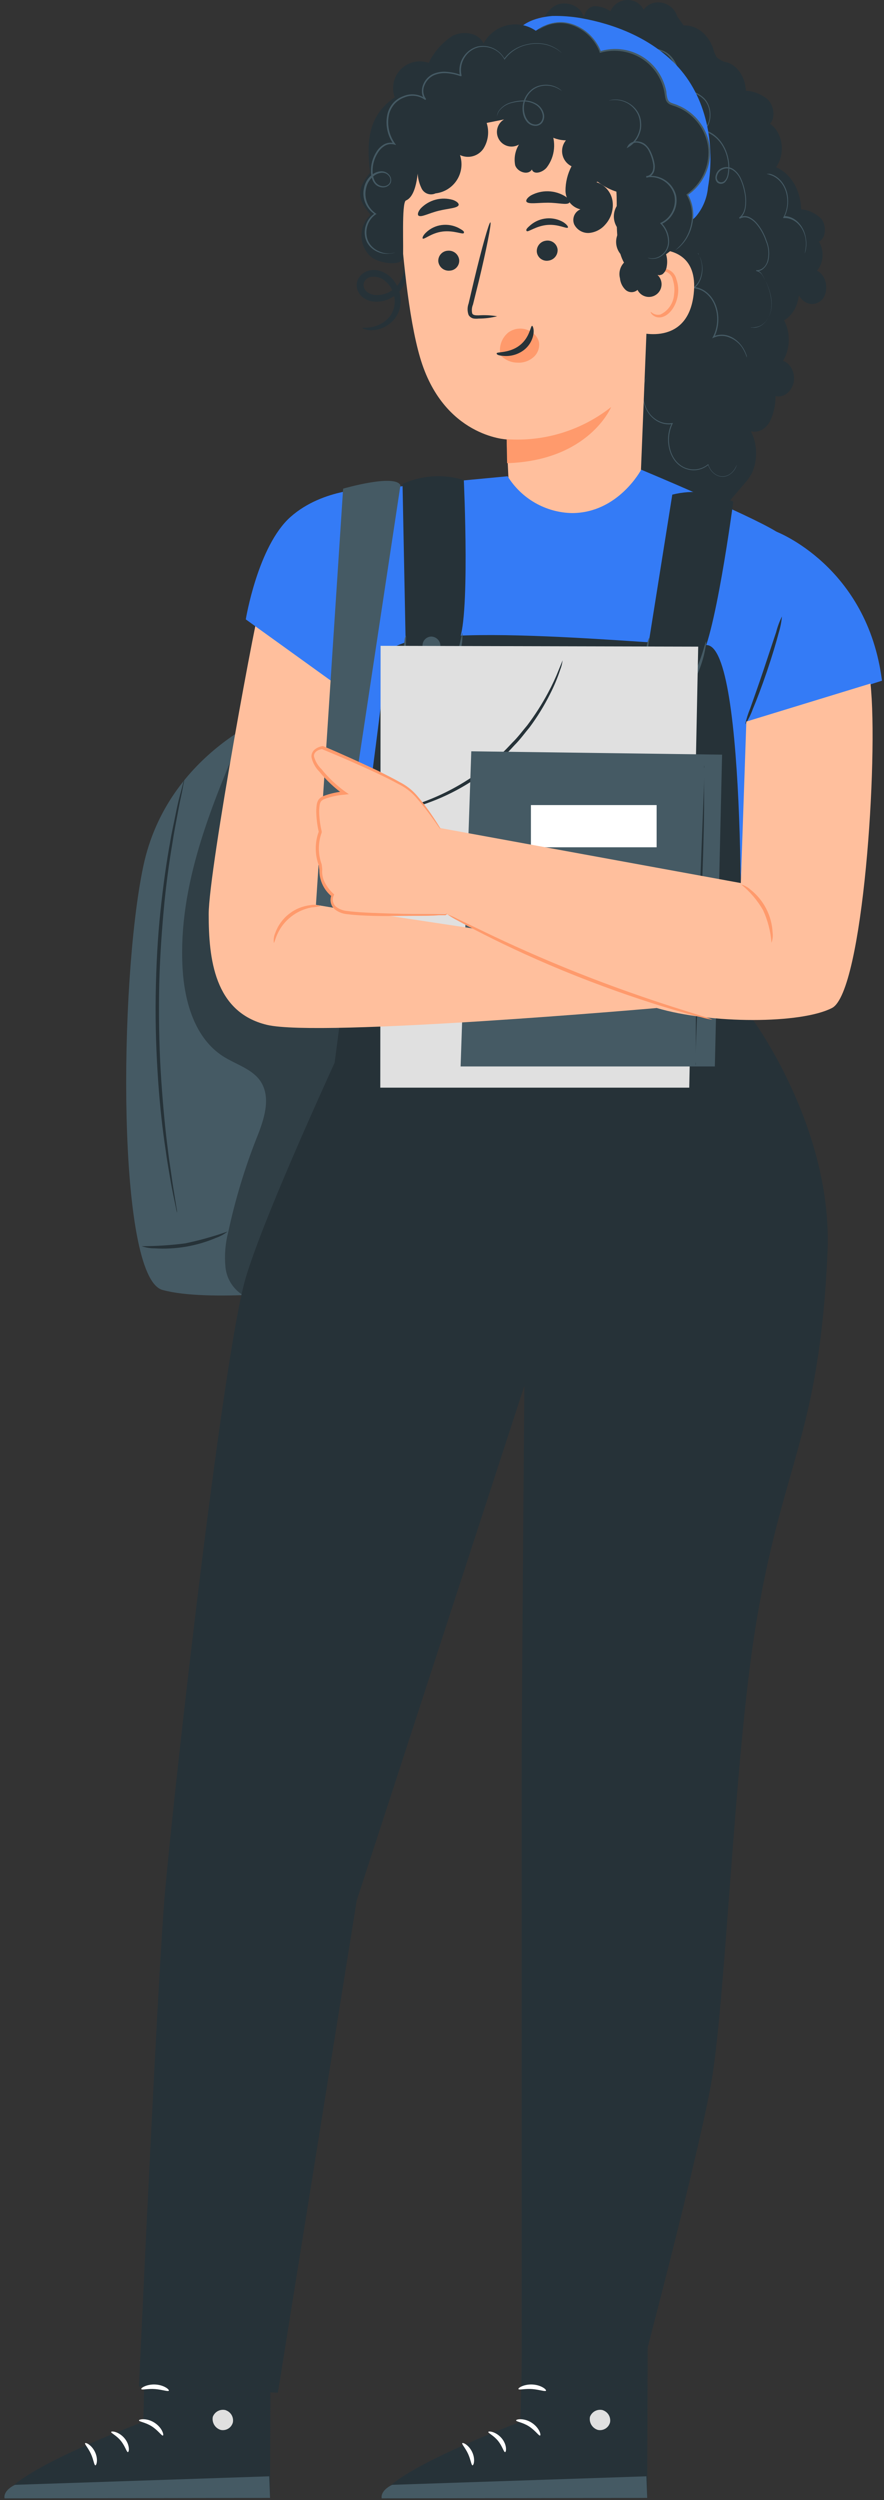 <svg width="184" height="520" viewBox="0 0 184 520" fill="none" xmlns="http://www.w3.org/2000/svg">
<rect x="0" y="0" width="184" height="520" fill="#333333" stroke="none"/>
<path d="M142.304 5.295C143.579 5.241 144.838 5.655 145.922 6.484C147.007 7.314 147.868 8.522 148.399 9.956C148.559 10.688 148.842 11.37 149.228 11.96C149.9 12.525 150.671 12.887 151.477 13.016C152.521 13.384 153.446 14.147 154.122 15.197C154.798 16.247 155.191 17.533 155.247 18.874C156.867 18.951 158.44 19.574 159.795 20.676C161.052 21.919 161.479 24.436 160.273 25.741C160.897 26.166 161.435 26.76 161.848 27.478C162.262 28.196 162.539 29.02 162.66 29.888C162.78 30.757 162.741 31.648 162.546 32.495C162.35 33.342 162.003 34.124 161.529 34.783C163.023 35.409 164.324 36.586 165.259 38.156C166.194 39.726 166.717 41.612 166.757 43.561C168.311 43.654 169.8 44.362 171.004 45.581C172.047 46.932 171.934 49.62 170.451 50.242C171.011 51.13 171.28 52.246 171.205 53.368C171.131 54.491 170.718 55.537 170.049 56.301C170.492 56.511 170.889 56.848 171.207 57.284C171.524 57.72 171.754 58.243 171.877 58.81C171.999 59.377 172.011 59.972 171.912 60.546C171.813 61.12 171.605 61.656 171.305 62.112C170.955 62.519 170.537 62.828 170.08 63.016C169.624 63.204 169.14 63.267 168.661 63.2C168.183 63.134 167.722 62.939 167.311 62.631C166.9 62.322 166.548 61.906 166.279 61.413C166.163 62.533 165.819 63.598 165.281 64.511C164.743 65.423 164.027 66.153 163.201 66.633C163.878 67.89 164.221 69.378 164.18 70.888C164.14 72.398 163.718 73.855 162.974 75.054C163.747 75.303 164.411 75.915 164.826 76.758C165.241 77.602 165.374 78.612 165.199 79.575C164.959 80.534 164.443 81.351 163.748 81.87C163.052 82.389 162.227 82.573 161.429 82.387C161.434 84.236 161.03 86.052 160.26 87.638C159.841 88.433 159.239 89.055 158.531 89.423C157.823 89.792 157.043 89.89 156.29 89.704C156.974 91.01 157.351 92.525 157.38 94.081C157.409 95.636 157.088 97.171 156.453 98.514C156.02 99.261 155.523 99.949 154.97 100.564L151.666 104.433C150.61 105.707 148.876 107.043 147.783 105.847C147.375 106.724 146.827 107.49 146.172 108.098C145.518 108.707 144.771 109.145 143.976 109.386C143.18 109.627 142.354 109.666 141.546 109.501C140.739 109.336 139.966 108.97 139.276 108.426C138.296 112.232 134.25 113.227 130.832 113.522C129.781 113.738 128.702 113.61 127.703 113.149C126.221 112.279 125.643 110.182 124.612 108.659C124.047 107.82 123.356 107.105 122.79 106.282C122.118 105.112 121.81 103.68 121.926 102.252C122.041 100.824 122.572 99.496 123.419 98.514C121.157 95.562 121.169 91.118 121.295 87.125C121.202 83.66 121.743 80.213 122.878 77.042C123.113 76.628 123.236 76.134 123.23 75.628C123.142 74.976 122.589 74.572 122.137 74.199C120.995 73.264 120.103 71.93 119.575 70.367C119.047 68.805 118.906 67.083 119.171 65.421C119.458 64.49 119.544 63.484 119.423 62.5C119.143 61.732 118.711 61.064 118.166 60.558C115.829 57.746 114.397 52.898 116.646 49.962C114.818 48.547 113.45 46.381 112.784 43.844C112.118 41.307 112.195 38.562 113.002 36.088C112.134 35.591 111.354 34.886 110.709 34.013C110.064 33.14 109.566 32.116 109.245 31.003C108.923 29.889 108.784 28.707 108.836 27.526C108.888 26.345 109.129 25.189 109.546 24.125C107.916 22.558 106.679 20.451 105.978 18.05C105.5 15.611 106.644 12.519 108.755 12.177C107.699 11.167 110.539 14.119 111.155 12.69C111.77 11.261 111.268 7.749 111.896 6.32C112.989 3.757 114.409 1.302 116.432 0.836C118.455 0.37 120.83 1.302 121.559 3.555C121.678 2.896 121.979 2.31 122.41 1.896C122.841 1.482 123.376 1.266 123.921 1.286C125.022 1.332 126.099 1.699 127.063 2.358C128.319 -0.625 132.554 -0.827 133.961 2.032C135.833 -0.578 140.017 0.276 140.985 3.461" fill="#263238"/>
<path d="M156.206 68.079L156.435 68.156H156.726C156.861 68.181 156.997 68.181 157.132 68.156C158.042 68.073 158.89 67.557 159.49 66.718C159.942 66.139 160.268 65.433 160.441 64.662C160.614 63.725 160.614 62.753 160.441 61.817C160.256 60.73 159.931 59.686 159.478 58.724C159.24 58.188 158.973 57.671 158.679 57.178C158.535 56.914 158.348 56.688 158.13 56.515C157.912 56.342 157.667 56.226 157.411 56.173V56.374C157.949 56.447 158.489 56.264 158.92 55.864C159.36 55.469 159.702 54.934 159.909 54.318C160.251 52.935 160.142 51.445 159.604 50.158C159.142 48.741 158.438 47.46 157.538 46.401C157.058 45.838 156.488 45.401 155.864 45.117C155.202 44.846 154.48 44.896 153.848 45.257L153.95 45.504C154.288 45.233 154.576 44.879 154.795 44.463C155.013 44.047 155.157 43.58 155.218 43.092C155.357 42.101 155.331 41.086 155.141 40.108C154.97 39.108 154.679 38.144 154.279 37.247C153.875 36.288 153.225 35.517 152.428 35.051C152.012 34.832 151.56 34.732 151.108 34.759C150.655 34.786 150.213 34.939 149.816 35.206C149.406 35.495 149.101 35.966 148.967 36.52C148.89 36.807 148.89 37.115 148.967 37.402C149.055 37.697 149.232 37.94 149.461 38.082C149.687 38.207 149.935 38.258 150.182 38.231C150.428 38.204 150.665 38.099 150.869 37.928C151.241 37.552 151.507 37.044 151.629 36.474C151.858 35.368 151.858 34.21 151.629 33.103C151.328 31.512 150.638 30.07 149.652 28.966C148.665 27.862 147.427 27.148 146.102 26.918V27.212C146.382 27.122 146.646 26.965 146.876 26.75C147.107 26.535 147.301 26.267 147.445 25.96C147.725 25.366 147.873 24.695 147.877 24.011C147.897 23.343 147.793 22.677 147.574 22.064C147.354 21.451 147.024 20.907 146.609 20.471C145.789 19.68 144.822 19.149 143.794 18.924C142.816 18.689 141.824 18.549 140.827 18.507L140.916 18.708C141.235 17.966 141.406 17.143 141.417 16.305C141.428 15.467 141.278 14.638 140.979 13.884C140.458 12.442 139.506 11.297 138.317 10.683C137.212 10.138 136.007 9.972 134.83 10.204C133.756 10.416 132.724 10.873 131.787 11.549H131.901C130.497 9.933 128.733 8.857 126.83 8.456C125.429 8.159 123.994 8.206 122.608 8.595C121.722 8.849 120.869 9.25 120.072 9.786C119.806 9.972 119.628 10.142 119.489 10.25L119.299 10.405C119.371 10.369 119.439 10.322 119.502 10.265L120.098 9.832C122.136 8.505 124.487 8.079 126.754 8.626C128.595 9.029 130.3 10.076 131.661 11.642C132.576 10.979 133.588 10.538 134.64 10.343C135.783 10.123 136.954 10.288 138.025 10.822C139.161 11.425 140.067 12.53 140.561 13.915C140.855 14.638 141.001 15.438 140.988 16.245C140.975 17.053 140.802 17.844 140.485 18.553L140.396 18.754H140.916C141.9 18.795 142.88 18.934 143.845 19.172C144.837 19.402 145.766 19.934 146.545 20.718C146.932 21.129 147.238 21.642 147.44 22.218C147.642 22.793 147.735 23.417 147.712 24.042C147.706 24.673 147.567 25.291 147.306 25.836C147.178 26.109 147.007 26.349 146.803 26.54C146.598 26.731 146.364 26.87 146.114 26.949L145.43 27.15L146.127 27.243C147.4 27.457 148.59 28.138 149.539 29.195C150.488 30.253 151.15 31.637 151.439 33.165C151.655 34.221 151.655 35.325 151.439 36.381C151.338 36.888 151.102 37.34 150.767 37.665C150.602 37.805 150.41 37.89 150.21 37.911C150.01 37.933 149.809 37.891 149.626 37.788C149.453 37.679 149.32 37.495 149.252 37.272C149.184 37.049 149.186 36.803 149.259 36.582C149.386 36.103 149.652 35.697 150.007 35.438C150.371 35.194 150.777 35.055 151.193 35.034C151.608 35.013 152.023 35.108 152.403 35.314C153.145 35.759 153.753 36.479 154.14 37.371C154.525 38.246 154.806 39.183 154.977 40.154C155.16 41.092 155.185 42.065 155.053 43.014C155.002 43.47 154.869 43.907 154.663 44.292C154.457 44.677 154.183 45.001 153.861 45.241L153.962 45.489C154.548 45.16 155.215 45.116 155.826 45.365C156.417 45.63 156.956 46.04 157.411 46.571C158.293 47.602 158.985 48.852 159.439 50.235C159.966 51.459 160.079 52.885 159.756 54.209C159.605 54.801 159.298 55.317 158.884 55.677C158.47 56.037 157.97 56.222 157.462 56.204V56.405C157.715 56.441 157.959 56.543 158.177 56.703C158.396 56.863 158.584 57.077 158.729 57.333C159.02 57.802 159.287 58.292 159.528 58.802C159.977 59.728 160.302 60.735 160.492 61.786C160.658 62.697 160.658 63.642 160.492 64.553C160.329 65.31 160.015 66.006 159.579 66.579C158.999 67.411 158.175 67.933 157.284 68.032C156.929 68.117 156.565 68.132 156.206 68.079Z" fill="#455A64"/>
<path d="M145.241 52.68C145.647 53.296 145.924 54.031 146.047 54.817C146.171 55.603 146.138 56.416 145.95 57.182C145.713 58.247 145.16 59.154 144.406 59.713L144.09 59.953H144.457C145.463 60.042 146.429 60.492 147.24 61.251C148.151 62.092 148.807 63.302 149.1 64.68C149.291 65.576 149.33 66.513 149.214 67.43C149.099 68.346 148.831 69.222 148.43 69.998L148.24 70.367L148.569 70.223C149.643 69.751 150.81 69.751 151.884 70.223C152.744 70.55 153.532 71.126 154.187 71.905C154.732 72.615 155.162 73.453 155.452 74.372C155.452 74.372 155.452 74.372 155.452 74.164C155.452 73.956 155.376 73.843 155.288 73.603C155.031 72.925 154.684 72.307 154.263 71.777C153.613 70.953 152.82 70.333 151.947 69.966C150.826 69.491 149.614 69.491 148.493 69.966L148.632 70.191C149.052 69.379 149.332 68.465 149.454 67.507C149.577 66.549 149.538 65.569 149.341 64.632C149.032 63.186 148.339 61.918 147.38 61.043C146.532 60.251 145.521 59.789 144.469 59.713V59.969C144.866 59.675 145.212 59.285 145.487 58.82C145.763 58.355 145.963 57.826 146.076 57.262C146.267 56.408 146.267 55.505 146.076 54.651C145.972 54.096 145.773 53.577 145.494 53.129C145.447 52.975 145.392 52.825 145.33 52.68H145.241Z" fill="#455A64"/>
<path d="M159.584 36.199C159.584 36.199 159.844 36.199 160.302 36.383C160.943 36.578 161.546 36.932 162.072 37.426C162.854 38.14 163.424 39.153 163.694 40.308C164.024 41.73 163.905 43.254 163.36 44.57C163.28 44.754 163.193 44.933 163.1 45.107L162.976 45.352H163.199C164.33 45.309 165.433 45.802 166.281 46.732C166.976 47.474 167.458 48.474 167.655 49.584C167.776 50.332 167.776 51.104 167.655 51.852C167.581 52.389 167.494 52.68 167.519 52.68C167.543 52.68 167.519 52.68 167.593 52.481C167.659 52.289 167.709 52.088 167.742 51.883C167.883 51.111 167.883 50.31 167.742 49.538C167.564 48.355 167.077 47.277 166.355 46.471C165.475 45.469 164.32 44.921 163.124 44.938L163.223 45.168C163.328 44.987 163.423 44.797 163.508 44.601C164.073 43.215 164.192 41.615 163.842 40.124C163.583 39.124 163.113 38.227 162.479 37.529C161.846 36.831 161.072 36.356 160.24 36.153H159.708L159.584 36.199Z" fill="#455A64"/>
<path d="M153.386 96.655C153.326 96.865 153.248 97.067 153.153 97.258C152.888 97.796 152.515 98.248 152.068 98.572C151.723 98.841 151.335 99.023 150.929 99.108C150.523 99.193 150.106 99.179 149.705 99.067C149.183 98.923 148.697 98.63 148.29 98.212C147.883 97.795 147.566 97.266 147.367 96.67H147.484C146.866 97.177 146.168 97.527 145.432 97.697C144.697 97.867 143.94 97.854 143.209 97.66C142.393 97.463 141.628 97.04 140.975 96.423C140.299 95.764 139.778 94.906 139.464 93.934C139.14 92.985 139.004 91.96 139.066 90.938C139.129 89.916 139.389 88.925 139.825 88.043L139.916 88.213C139.104 88.337 138.28 88.246 137.501 87.947C136.723 87.647 136.008 87.147 135.408 86.482C134.462 85.409 133.882 83.955 133.781 82.4C133.706 81.395 133.83 80.384 134.143 79.447C134.246 79.113 134.385 78.796 134.556 78.504C134.417 78.818 134.296 79.144 134.194 79.478C133.91 80.412 133.804 81.41 133.884 82.4C134.002 83.906 134.576 85.309 135.499 86.343C136.086 86.985 136.783 87.466 137.541 87.752C138.3 88.038 139.101 88.121 139.89 87.997H140.083L139.98 88.182C139.562 89.038 139.313 89.998 139.253 90.986C139.192 91.975 139.322 92.968 139.631 93.887C139.936 94.824 140.439 95.65 141.091 96.284C141.714 96.887 142.449 97.301 143.235 97.49C143.942 97.681 144.675 97.698 145.388 97.538C146.1 97.379 146.779 97.047 147.38 96.562H147.458V96.67C147.646 97.244 147.948 97.755 148.337 98.158C148.726 98.562 149.191 98.847 149.692 98.989C150.472 99.207 151.292 99.052 151.978 98.556C152.418 98.242 152.79 97.808 153.063 97.289C153.308 96.871 153.373 96.639 153.386 96.655Z" fill="#455A64"/>
<path d="M75.396 68.233C75.396 68.233 75.893 68.606 76.95 68.684C78.492 68.751 80.004 68.241 81.191 67.254C82.046 66.567 82.696 65.659 83.071 64.629C83.478 63.358 83.502 61.995 83.14 60.71C82.778 59.426 82.046 58.276 81.036 57.404C80.449 56.921 79.774 56.556 79.047 56.332C78.256 56.098 77.415 56.098 76.624 56.332C75.787 56.577 75.075 57.133 74.635 57.886C74.404 58.267 74.271 58.699 74.246 59.144C74.218 59.574 74.287 60.004 74.448 60.403C74.746 61.155 75.295 61.781 76.002 62.174C76.634 62.531 77.343 62.728 78.069 62.749C79.332 62.81 80.584 62.485 81.657 61.816C82.592 61.263 83.372 60.483 83.926 59.548C84.368 58.786 84.644 57.939 84.734 57.062C84.807 56.413 84.77 55.757 84.625 55.12C84.376 54.079 84.004 53.566 83.926 53.566C83.848 53.566 84.019 54.141 84.081 55.12C84.166 56.465 83.812 57.801 83.071 58.927C82.555 59.667 81.874 60.279 81.083 60.713C80.183 61.198 79.166 61.424 78.146 61.366C77.633 61.331 77.134 61.182 76.686 60.931C76.262 60.68 75.938 60.29 75.769 59.828C75.689 59.617 75.655 59.39 75.671 59.165C75.688 58.94 75.753 58.72 75.862 58.523C76.135 58.084 76.562 57.763 77.058 57.621C77.605 57.509 78.17 57.525 78.709 57.668C79.248 57.811 79.747 58.077 80.166 58.445C81.035 59.158 81.66 60.125 81.953 61.211C82.233 62.19 82.233 63.229 81.953 64.209C81.819 64.653 81.625 65.076 81.378 65.468C81.141 65.824 80.865 66.153 80.554 66.447C79.557 67.363 78.295 67.939 76.95 68.093C75.987 68.233 75.427 68.109 75.396 68.233Z" fill="#263238"/>
<path d="M140.744 13.512C135.415 7.95 128.004 5.029 120.935 3.771C118.95 3.428 116.936 3.277 114.922 3.32C113.664 3.46 108.412 3.848 106.703 7.981L113.819 5.713C124.34 16.042 132.318 28.674 137.124 42.613C137.413 43.78 138.002 44.851 138.833 45.72C139.742 46.36 140.854 46.646 141.958 46.523C143.063 46.4 144.085 45.877 144.83 45.052C146.276 43.346 147.16 41.235 147.363 39.008C148.917 29.997 147.052 20.084 140.744 13.512Z" fill="#347BF6"/>
<path d="M136.269 26.533C136.11 25.043 135.397 23.667 134.272 22.677C133.147 21.688 131.692 21.156 130.194 21.188L108.147 14.212L102.601 15.253C90 16.201 82.31 30.79 82.962 40.935C83.692 52.277 85.013 66.09 87.421 74.308C92.238 90.855 105.46 91.399 105.46 91.399C105.46 91.399 105.77 98.468 106.065 104.108L114.937 114.611L133.317 100.146L136.269 26.533Z" fill="#FFBF9D"/>
<path d="M112.187 71.154C111.962 70.279 111.405 69.527 110.633 69.057C109.92 68.579 109.079 68.33 108.221 68.344C107.363 68.358 106.529 68.634 105.832 69.135C105.139 69.689 104.616 70.428 104.322 71.266C104.028 72.103 103.975 73.007 104.17 73.873C104.623 74.364 105.174 74.756 105.786 75.023C106.398 75.291 107.06 75.428 107.728 75.427C107.94 75.443 108.153 75.443 108.365 75.427C109.425 75.338 110.423 74.888 111.193 74.153C111.585 73.769 111.88 73.296 112.053 72.774C112.226 72.253 112.272 71.697 112.187 71.154Z" fill="#FF9A6C"/>
<path d="M91.228 54.383C91.295 54.95 91.581 55.467 92.026 55.825C92.471 56.182 93.038 56.351 93.606 56.294C93.884 56.282 94.157 56.215 94.409 56.095C94.66 55.975 94.885 55.805 95.069 55.596C95.254 55.387 95.394 55.143 95.481 54.878C95.569 54.614 95.602 54.334 95.579 54.057C95.512 53.493 95.228 52.978 94.787 52.62C94.346 52.264 93.782 52.093 93.217 52.146C92.939 52.159 92.666 52.228 92.415 52.349C92.163 52.469 91.939 52.639 91.753 52.847C91.568 53.055 91.427 53.298 91.336 53.562C91.246 53.826 91.21 54.105 91.228 54.383Z" fill="#263238"/>
<path d="M87.996 49.621C88.306 49.869 89.798 48.44 92.128 48.16C94.459 47.88 96.308 48.813 96.525 48.486C96.743 48.16 96.292 47.88 95.484 47.43C94.385 46.861 93.138 46.644 91.911 46.808C90.695 46.968 89.562 47.512 88.679 48.362C88.027 48.968 87.856 49.512 87.996 49.621Z" fill="#263238"/>
<path d="M103.486 65.778C102.208 65.567 100.91 65.504 99.617 65.592C99.011 65.592 98.437 65.592 98.281 65.157C98.148 64.548 98.208 63.913 98.452 63.339C98.825 61.785 99.229 60.232 99.633 58.585C101.264 51.826 102.352 46.311 102.072 46.249C101.793 46.186 100.27 51.609 98.654 58.367L97.535 63.137C97.255 63.905 97.255 64.747 97.535 65.514C97.651 65.711 97.808 65.879 97.996 66.008C98.184 66.137 98.398 66.223 98.623 66.26C98.964 66.298 99.308 66.298 99.648 66.26C100.943 66.263 102.232 66.101 103.486 65.778Z" fill="#263238"/>
<path d="M105.46 91.352C113.292 91.909 121.049 89.521 127.211 84.656C127.211 84.656 122.644 95.78 105.553 96.34L105.46 91.352Z" fill="#FF9A6C"/>
<path d="M87.112 44.85C87.671 45.27 89.256 44.338 91.306 43.841C93.357 43.343 95.175 43.312 95.455 42.675C95.564 42.365 95.175 41.914 94.29 41.588C93.117 41.238 91.871 41.217 90.688 41.526C89.504 41.836 88.428 42.464 87.578 43.343C86.972 44.058 86.863 44.648 87.112 44.85Z" fill="#263238"/>
<path d="M116.057 51.835C116.11 52.402 115.94 52.967 115.583 53.411C115.226 53.854 114.711 54.142 114.146 54.212C113.871 54.258 113.589 54.249 113.318 54.184C113.047 54.12 112.791 54.001 112.567 53.836C112.342 53.671 112.153 53.462 112.011 53.223C111.868 52.983 111.775 52.717 111.738 52.441C111.68 51.876 111.847 51.31 112.201 50.866C112.555 50.422 113.069 50.134 113.633 50.064C113.909 50.017 114.191 50.027 114.463 50.091C114.736 50.155 114.992 50.274 115.218 50.439C115.444 50.604 115.634 50.812 115.779 51.052C115.923 51.292 116.017 51.558 116.057 51.835Z" fill="#263238"/>
<path d="M118.199 47.336C117.95 47.647 116.195 46.575 113.864 46.792C111.534 47.01 109.918 48.346 109.638 48.066C109.359 47.787 109.731 47.414 110.431 46.808C111.375 46.014 112.542 45.531 113.771 45.425C114.99 45.322 116.211 45.598 117.267 46.217C118.028 46.715 118.323 47.196 118.199 47.336Z" fill="#263238"/>
<path d="M118.494 42.163C118.028 42.706 116.21 42.163 114.035 42.163C111.86 42.163 110.011 42.52 109.592 41.961C109.405 41.696 109.685 41.168 110.493 40.655C111.6 40.05 112.848 39.749 114.109 39.785C115.37 39.82 116.6 40.19 117.671 40.857C118.432 41.355 118.634 41.914 118.494 42.163Z" fill="#263238"/>
<path d="M132.79 55.974C132.945 54.731 134.763 51.935 136.037 51.888C139.409 51.779 145.359 52.774 144.381 61.21C143.06 72.739 131.765 68.979 131.78 68.684C131.796 68.388 132.246 60.325 132.79 55.974Z" fill="#FFBF9D"/>
<path d="M135.445 64.846C135.445 64.846 135.632 65.017 135.943 65.204C136.413 65.474 136.972 65.547 137.496 65.406C138.294 65.017 138.975 64.425 139.469 63.688C139.963 62.951 140.252 62.096 140.308 61.211C140.447 60.227 140.367 59.224 140.075 58.274C140.012 57.901 139.856 57.549 139.623 57.251C139.39 56.953 139.086 56.717 138.739 56.565C138.517 56.477 138.272 56.47 138.045 56.544C137.818 56.617 137.624 56.768 137.496 56.969C137.294 57.28 137.341 57.513 137.279 57.529C137.217 57.544 137.061 57.311 137.201 56.845C137.304 56.568 137.495 56.333 137.745 56.177C138.091 55.973 138.504 55.912 138.895 56.006C139.355 56.157 139.77 56.423 140.099 56.779C140.428 57.135 140.661 57.57 140.774 58.041C141.154 59.095 141.266 60.227 141.101 61.335C140.759 63.65 139.33 65.685 137.605 65.996C137.285 66.053 136.957 66.036 136.645 65.947C136.333 65.858 136.045 65.7 135.803 65.483C135.43 65.126 135.399 64.862 135.445 64.846Z" fill="#FF9A6C"/>
<path d="M112.265 19.913C120.06 18.919 127.975 19.447 135.57 21.467C137.894 21.864 140.029 22.997 141.66 24.699C142.83 26.404 143.482 28.411 143.54 30.478C144.208 36.895 142.546 45.036 140.79 51.236L133.348 56.953C127.024 56.207 128.687 45.254 128.299 39.863C126.043 39.133 124.038 37.785 122.511 35.973C120.984 34.16 119.996 31.955 119.66 29.608C117.775 28.656 116.131 27.288 114.85 25.609C113.569 23.93 112.685 21.983 112.265 19.913Z" fill="#263238"/>
<path d="M111.564 6.397C117.562 2.015 123.559 6.925 124.833 10.778C126.312 10.335 127.869 10.218 129.397 10.436C130.925 10.653 132.388 11.199 133.685 12.037C134.982 12.874 136.082 13.983 136.908 15.286C137.735 16.59 138.269 18.057 138.474 19.587C138.442 19.85 138.463 20.117 138.536 20.372C138.609 20.627 138.732 20.864 138.899 21.07C139.066 21.276 139.272 21.446 139.506 21.57C139.74 21.695 139.997 21.771 140.261 21.794C142.128 22.394 143.79 23.505 145.059 25.002C146.327 26.498 147.151 28.32 147.437 30.26C147.723 32.201 147.46 34.182 146.678 35.981C145.896 37.78 144.625 39.324 143.011 40.438C144.068 42.334 144.403 44.55 143.955 46.674C143.506 48.799 142.305 50.689 140.572 51.997" fill="#263238"/>
<path d="M140.572 52.013C141.465 51.287 142.223 50.408 142.81 49.418C143.474 48.249 143.882 46.951 144.006 45.612C144.177 43.845 143.791 42.068 142.903 40.531V40.422L143.012 40.345C144.481 39.295 145.658 37.888 146.433 36.257C147.208 34.626 147.554 32.825 147.439 31.023C147.251 28.933 146.433 26.951 145.094 25.336C144.393 24.484 143.565 23.745 142.639 23.145C142.169 22.847 141.675 22.587 141.163 22.369C140.65 22.12 140.106 21.996 139.531 21.763C139.285 21.66 139.067 21.5 138.894 21.297C138.717 21.098 138.594 20.857 138.537 20.597C138.413 20.1 138.382 19.634 138.288 19.184C138.124 18.274 137.836 17.39 137.434 16.558C136.673 14.954 135.519 13.57 134.078 12.534C132.773 11.605 131.275 10.983 129.695 10.714C128.116 10.445 126.497 10.536 124.958 10.98H124.818V10.84C124.028 8.773 122.545 7.043 120.623 5.946C119.835 5.487 118.981 5.152 118.091 4.952C117.329 4.795 116.548 4.758 115.776 4.843C115.157 4.913 114.548 5.048 113.958 5.247C113.528 5.42 113.107 5.617 112.699 5.837L111.954 6.272C111.783 6.381 111.705 6.428 111.689 6.412L111.922 6.241L112.653 5.76C113.059 5.522 113.479 5.309 113.911 5.123C114.509 4.905 115.129 4.754 115.76 4.672C116.546 4.568 117.344 4.594 118.122 4.75C119.043 4.936 119.929 5.266 120.747 5.729C122.737 6.844 124.276 8.619 125.098 10.747L124.911 10.654C127.387 9.898 130.052 10.058 132.42 11.105C134.788 12.152 136.7 14.016 137.807 16.356C138.218 17.216 138.52 18.124 138.708 19.059C138.708 19.541 138.817 20.023 138.925 20.458C138.974 20.667 139.073 20.861 139.214 21.024C139.355 21.186 139.533 21.312 139.733 21.39C140.23 21.592 140.821 21.732 141.287 21.98C141.83 22.204 142.351 22.48 142.841 22.804C144.23 23.699 145.397 24.898 146.253 26.312C147.109 27.725 147.632 29.315 147.781 30.96C147.916 32.94 147.502 34.919 146.585 36.678C145.785 38.24 144.61 39.58 143.167 40.578V40.407C144.071 41.994 144.452 43.827 144.254 45.643C144.114 47.009 143.679 48.329 142.98 49.511C142.533 50.247 141.977 50.912 141.334 51.485C141.163 51.634 140.982 51.769 140.79 51.889L140.572 52.013Z" fill="#455A64"/>
<path d="M114.13 16.558C115.398 16.272 116.721 16.342 117.952 16.761C119.183 17.18 120.274 17.93 121.105 18.93C121.937 19.93 122.475 21.14 122.662 22.427C122.848 23.714 122.675 25.027 122.163 26.222C123.584 26.217 124.96 26.716 126.047 27.631C127.134 28.546 127.861 29.818 128.098 31.219C128.335 32.62 128.067 34.06 127.341 35.282C126.615 36.503 125.479 37.428 124.136 37.89C125.001 38.162 125.773 38.669 126.366 39.355C126.959 40.041 127.348 40.879 127.492 41.774C127.622 42.669 127.55 43.581 127.281 44.444C127.013 45.307 126.553 46.099 125.938 46.761C125.089 47.732 123.898 48.339 122.613 48.455C121.975 48.494 121.34 48.343 120.788 48.023C120.235 47.702 119.789 47.226 119.506 46.653C119.269 46.067 119.274 45.412 119.518 44.83C119.763 44.248 120.227 43.786 120.811 43.545C119.945 43.338 119.172 42.851 118.61 42.16C118.049 41.469 117.73 40.613 117.704 39.723C117.697 37.932 118.129 36.167 118.962 34.581C118.485 34.347 118.067 34.009 117.74 33.591C117.412 33.173 117.184 32.687 117.072 32.168C116.959 31.649 116.966 31.111 117.092 30.595C117.218 30.079 117.459 29.599 117.797 29.189C116.43 29.178 115.095 28.769 113.956 28.014C112.817 27.258 111.922 26.187 111.38 24.932C111.116 24.311 111.38 23.239 112.017 23.565C111.535 23.464 111.078 23.268 110.672 22.988C110.267 22.707 109.922 22.349 109.657 21.934C109.392 21.518 109.213 21.054 109.13 20.569C109.047 20.083 109.062 19.586 109.174 19.106" fill="#263238"/>
<path d="M77.12 44.664C74.945 41.929 73.671 40.003 77.027 35.932C76.25 29.469 76.592 24.031 82.17 20.256C81.802 19.264 81.725 18.189 81.947 17.155C82.168 16.121 82.68 15.172 83.422 14.419C84.164 13.665 85.105 13.139 86.135 12.902C87.166 12.664 88.242 12.725 89.239 13.078C90.329 10.805 92.022 8.876 94.133 7.5C96.339 6.319 99.618 6.77 100.643 9.054C101.138 8.119 101.825 7.299 102.66 6.65C103.494 6 104.457 5.534 105.484 5.283C106.512 5.032 107.581 5.001 108.621 5.193C109.661 5.385 110.649 5.795 111.519 6.397C112.261 6.001 113.088 5.792 113.929 5.79C114.77 5.788 115.599 5.992 116.342 6.385C117.086 6.777 117.722 7.346 118.195 8.042C118.668 8.737 118.963 9.538 119.054 10.374L115.791 16.309C116.849 16.82 117.721 17.647 118.287 18.676C118.853 19.705 119.084 20.885 118.949 22.051C118.814 23.218 118.32 24.313 117.534 25.186C116.748 26.059 115.71 26.665 114.564 26.921C115.184 28.176 115.442 29.579 115.31 30.973C115.179 32.367 114.662 33.697 113.818 34.814C113.01 35.839 111.115 36.461 110.711 35.249C109.95 36.538 107.712 35.808 107.231 34.379C106.939 32.891 107.222 31.347 108.023 30.059C107.331 30.471 106.503 30.592 105.722 30.393C104.941 30.195 104.271 29.695 103.859 29.003C103.447 28.311 103.327 27.483 103.525 26.702C103.723 25.921 104.223 25.251 104.916 24.839L101.296 25.569C101.581 26.455 101.67 27.392 101.554 28.316C101.439 29.239 101.122 30.126 100.627 30.914C100.108 31.683 99.33 32.24 98.436 32.485C97.541 32.73 96.588 32.647 95.749 32.25C96.034 33.11 96.124 34.024 96.012 34.923C95.9 35.823 95.588 36.686 95.1 37.449C94.612 38.213 93.959 38.858 93.19 39.338C92.42 39.817 91.554 40.119 90.653 40.221C90.386 40.346 90.096 40.416 89.8 40.427C89.505 40.438 89.211 40.389 88.935 40.283C88.659 40.177 88.408 40.016 88.196 39.811C87.984 39.605 87.815 39.359 87.701 39.086C86.98 37.568 86.752 35.862 87.048 34.208C87.048 34.208 87.048 40.656 84.5 41.697C83.537 42.069 84.065 52.059 83.863 53.613C83.661 55.167 80.383 54.934 78.301 54.064C77.742 53.83 77.239 53.481 76.825 53.038C75.854 51.992 75.293 50.63 75.245 49.203C75.196 47.777 75.663 46.38 76.561 45.27L77.12 44.664Z" fill="#263238"/>
<path d="M130.707 53.986C130.151 53.757 129.653 53.405 129.252 52.956C128.851 52.507 128.558 51.973 128.393 51.394C128.228 50.816 128.197 50.207 128.302 49.614C128.407 49.022 128.645 48.46 128.998 47.973C128.56 47.538 128.225 47.012 128.015 46.431C127.806 45.851 127.728 45.231 127.788 44.617C127.847 44.003 128.043 43.41 128.359 42.881C128.676 42.352 129.107 41.899 129.62 41.556C128.767 40.626 128.184 39.48 127.935 38.242C127.686 37.004 127.779 35.722 128.206 34.534C128.682 33.362 129.518 32.371 130.592 31.704C131.667 31.037 132.926 30.727 134.187 30.82C135.448 30.973 136.612 31.572 137.467 32.511C138.323 33.449 138.813 34.663 138.848 35.932L139.221 47.289C139.595 47.581 139.848 48 139.932 48.466C140.016 48.932 139.926 49.413 139.678 49.817C139.43 50.221 139.042 50.519 138.588 50.654C138.134 50.79 137.646 50.754 137.217 50.552C137.864 51.177 138.345 51.953 138.616 52.81C138.887 53.667 138.94 54.579 138.771 55.462C138.695 56.07 138.389 56.626 137.916 57.016C137.761 57.115 137.588 57.182 137.406 57.211C137.224 57.241 137.038 57.232 136.86 57.186C137.144 57.45 137.366 57.773 137.511 58.132C137.657 58.49 137.721 58.877 137.701 59.264C137.68 59.651 137.575 60.028 137.392 60.369C137.209 60.711 136.953 61.008 136.643 61.239C136.333 61.471 135.975 61.632 135.596 61.71C135.216 61.788 134.825 61.782 134.448 61.691C134.071 61.601 133.719 61.429 133.416 61.188C133.114 60.946 132.868 60.641 132.696 60.294C132.354 60.6 131.912 60.769 131.453 60.769C130.994 60.769 130.552 60.6 130.21 60.294C129.544 59.658 129.13 58.803 129.045 57.886C128.848 57.143 128.905 56.357 129.206 55.65C129.507 54.944 130.035 54.358 130.707 53.986Z" fill="#263238"/>
<path d="M82.263 52.51C81.972 52.589 81.676 52.651 81.377 52.696C80.519 52.785 79.653 52.635 78.876 52.261C78.286 52.014 77.757 51.643 77.322 51.173C76.822 50.63 76.483 49.957 76.344 49.231C76.186 48.393 76.261 47.528 76.561 46.73C76.886 45.834 77.491 45.066 78.286 44.539H78.425L78.286 44.446C77.444 43.892 76.791 43.093 76.416 42.157C76.041 41.221 75.962 40.193 76.188 39.21C76.4 38.103 77.036 37.122 77.959 36.476C78.419 36.158 78.956 35.97 79.513 35.932C79.796 35.933 80.076 35.991 80.337 36.103C80.598 36.237 80.827 36.428 81.005 36.662C81.171 36.887 81.261 37.159 81.261 37.439C81.261 37.719 81.171 37.991 81.005 38.216C80.802 38.436 80.542 38.595 80.254 38.678C79.966 38.76 79.662 38.761 79.373 38.682C79.067 38.618 78.78 38.483 78.535 38.289C78.289 38.095 78.092 37.846 77.959 37.563C77.683 36.965 77.545 36.311 77.555 35.652C77.528 34.283 77.906 32.937 78.643 31.784C79.001 31.188 79.496 30.687 80.088 30.323C80.383 30.15 80.709 30.038 81.048 29.993C81.387 29.948 81.731 29.97 82.061 30.059L82.45 30.168L82.216 29.841C81.578 28.954 81.141 27.939 80.934 26.866C80.728 25.793 80.757 24.687 81.02 23.627C81.246 22.853 81.644 22.141 82.185 21.545C82.732 20.976 83.402 20.54 84.143 20.271C84.853 19.969 85.63 19.859 86.396 19.952C87.162 20.045 87.891 20.337 88.509 20.799L88.695 20.613C88.389 20.216 88.195 19.744 88.132 19.247C88.069 18.75 88.14 18.245 88.338 17.785C88.686 16.855 89.383 16.097 90.28 15.672C91.165 15.289 92.133 15.14 93.092 15.237C94.032 15.311 94.958 15.515 95.842 15.843H96.06V15.625C95.922 15.001 95.909 14.356 96.021 13.727C96.133 13.098 96.368 12.497 96.712 11.958C97.341 10.92 98.35 10.167 99.524 9.861C100.625 9.617 101.775 9.754 102.787 10.249C103.722 10.697 104.49 11.432 104.978 12.347L105.056 12.487V12.362C106.162 10.837 107.786 9.766 109.623 9.348C110.991 9.01 112.42 9.01 113.787 9.348C114.64 9.575 115.448 9.943 116.18 10.436C116.428 10.607 116.599 10.762 116.724 10.855L116.926 10.995C116.926 10.995 116.693 10.778 116.211 10.389C115.485 9.872 114.676 9.483 113.818 9.239C112.426 8.892 110.969 8.892 109.577 9.239C108.706 9.438 107.872 9.773 107.106 10.234C106.235 10.755 105.484 11.454 104.9 12.285H105.071C104.534 11.292 103.689 10.501 102.664 10.03C101.638 9.559 100.487 9.434 99.385 9.675C98.122 10.029 97.041 10.851 96.363 11.974C95.685 13.097 95.46 14.436 95.734 15.718L95.889 15.563C94.983 15.234 94.037 15.025 93.077 14.941C92.07 14.838 91.054 14.993 90.125 15.392C89.166 15.85 88.425 16.664 88.058 17.66C87.869 18.155 87.789 18.686 87.825 19.214C87.862 19.788 88.086 20.334 88.462 20.768L88.649 20.581C87.994 20.079 87.217 19.76 86.398 19.656C85.579 19.552 84.747 19.668 83.988 19.991C83.196 20.269 82.482 20.732 81.906 21.343C81.337 21.969 80.922 22.719 80.694 23.533C80.413 24.635 80.377 25.785 80.59 26.901C80.802 28.018 81.256 29.075 81.921 29.997L82.077 29.779C81.711 29.677 81.329 29.648 80.953 29.696C80.576 29.744 80.214 29.868 79.886 30.059C79.246 30.439 78.712 30.973 78.332 31.613C77.568 32.819 77.179 34.225 77.214 35.652C77.202 36.35 77.351 37.041 77.649 37.672C77.812 37.985 78.033 38.265 78.301 38.495C78.574 38.711 78.893 38.86 79.233 38.93C79.572 39.015 79.927 39.007 80.261 38.905C80.594 38.804 80.895 38.614 81.129 38.356C81.346 38.078 81.451 37.728 81.424 37.377C81.402 37.037 81.278 36.712 81.067 36.444C80.861 36.184 80.602 35.972 80.305 35.823C80.008 35.686 79.685 35.617 79.358 35.621C78.735 35.656 78.133 35.86 77.618 36.212C76.648 36.897 75.984 37.934 75.769 39.101C75.534 40.129 75.621 41.203 76.019 42.179C76.416 43.155 77.105 43.984 77.99 44.555V44.399C77.161 44.945 76.533 45.747 76.204 46.683C75.901 47.514 75.831 48.411 76.002 49.278C76.147 50.029 76.503 50.724 77.027 51.282C77.546 51.829 78.186 52.247 78.896 52.504C79.605 52.76 80.364 52.847 81.113 52.758C81.508 52.74 81.896 52.656 82.263 52.51Z" fill="#455A64"/>
<path d="M134.763 53.598C134.992 53.712 135.239 53.786 135.493 53.815C136.222 53.906 136.96 53.735 137.575 53.333C138.018 53.044 138.398 52.669 138.693 52.23C139.038 51.707 139.237 51.101 139.268 50.475C139.299 49.726 139.178 48.979 138.911 48.279C138.643 47.58 138.237 46.941 137.715 46.404V46.59C138.751 46.115 139.603 45.313 140.138 44.306C140.755 43.218 140.97 41.948 140.744 40.718C140.421 39.376 139.598 38.209 138.442 37.456C137.287 36.702 135.887 36.418 134.53 36.662V36.942C134.798 36.937 135.06 36.862 135.291 36.724C135.753 36.431 136.082 35.968 136.208 35.435C136.321 34.923 136.321 34.393 136.208 33.881C136.028 32.919 135.697 31.991 135.229 31.131C134.989 30.713 134.679 30.34 134.312 30.028C133.941 29.726 133.496 29.527 133.023 29.453C132.561 29.357 132.081 29.395 131.64 29.562C131.2 29.713 130.837 30.031 130.63 30.448L130.428 30.836L130.801 30.619C131.76 30.057 132.521 29.209 132.976 28.195C133.182 27.727 133.334 27.237 133.427 26.734C133.481 26.254 133.481 25.77 133.427 25.289C133.338 24.41 133.01 23.572 132.479 22.866C132.025 22.264 131.448 21.766 130.785 21.405C129.871 20.883 128.823 20.64 127.771 20.706C127.4 20.728 127.034 20.801 126.684 20.924C126.684 20.924 127.072 20.83 127.787 20.799C128.817 20.762 129.836 21.021 130.723 21.545C131.332 21.912 131.861 22.398 132.277 22.974C132.788 23.652 133.1 24.459 133.178 25.305C133.232 25.764 133.232 26.228 133.178 26.688C133.095 27.171 132.948 27.641 132.743 28.086C132.304 29.05 131.576 29.853 130.661 30.386L130.832 30.556C131.054 30.211 131.379 29.944 131.761 29.794C132.143 29.643 132.562 29.616 132.96 29.717C133.39 29.813 133.794 30.002 134.143 30.27C134.492 30.539 134.777 30.88 134.98 31.271C135.422 32.105 135.736 33.001 135.912 33.928C136.013 34.394 136.013 34.876 135.912 35.342C135.808 35.797 135.529 36.193 135.136 36.445C134.948 36.558 134.733 36.618 134.514 36.616V36.911C135.795 36.684 137.115 36.953 138.205 37.662C139.296 38.372 140.076 39.47 140.387 40.733C140.603 41.908 140.405 43.121 139.828 44.167C139.317 45.121 138.51 45.885 137.528 46.342L137.388 46.419L137.497 46.528C138.005 47.041 138.404 47.65 138.67 48.32C138.937 48.99 139.067 49.707 139.051 50.428C139.031 50.977 138.879 51.514 138.609 51.992C138.339 52.471 137.957 52.877 137.497 53.178C136.911 53.584 136.204 53.776 135.493 53.722C135.247 53.694 135.004 53.652 134.763 53.598Z" fill="#455A64"/>
<path d="M103.44 24.264C103.511 23.864 103.653 23.48 103.86 23.13C104.547 22.241 105.527 21.625 106.626 21.39C107.372 21.198 108.139 21.098 108.909 21.095C109.785 21.082 110.648 21.302 111.411 21.732C111.825 21.964 112.18 22.287 112.449 22.678C112.718 23.068 112.895 23.515 112.964 23.985C113.018 24.469 112.891 24.956 112.607 25.352C112.454 25.547 112.254 25.699 112.026 25.794C111.797 25.89 111.548 25.924 111.302 25.896C110.792 25.84 110.322 25.596 109.981 25.212C109.652 24.834 109.408 24.389 109.267 23.907C108.974 22.987 108.974 21.999 109.267 21.079C109.525 20.24 110.009 19.488 110.665 18.904C111.239 18.401 111.936 18.057 112.685 17.91C113.782 17.686 114.923 17.828 115.932 18.314C116.302 18.493 116.651 18.712 116.973 18.966C116.694 18.65 116.357 18.391 115.979 18.205C114.958 17.668 113.785 17.498 112.654 17.723C111.86 17.857 111.118 18.206 110.51 18.733C109.781 19.372 109.248 20.204 108.973 21.134C108.698 22.064 108.692 23.052 108.956 23.985C109.109 24.512 109.374 24.999 109.733 25.414C110.133 25.859 110.69 26.132 111.287 26.175C111.578 26.209 111.874 26.168 112.145 26.057C112.417 25.945 112.656 25.767 112.84 25.538C113.164 25.088 113.313 24.536 113.26 23.985C113.183 23.471 112.989 22.983 112.692 22.557C112.396 22.131 112.005 21.78 111.551 21.53C110.748 21.087 109.841 20.866 108.925 20.893C108.131 20.904 107.343 21.018 106.579 21.235C105.447 21.487 104.45 22.151 103.782 23.099C103.624 23.372 103.519 23.672 103.472 23.985C103.44 24.155 103.44 24.264 103.44 24.264Z" fill="#455A64"/>
<path d="M110.758 67.767C110.401 67.767 110.308 70.176 108.163 71.838C106.019 73.501 103.409 73.143 103.378 73.485C103.347 73.827 103.937 73.982 105.041 74.044C106.474 74.116 107.888 73.681 109.034 72.817C110.128 71.979 110.852 70.747 111.053 69.383C111.178 68.373 110.867 67.752 110.758 67.767Z" fill="#263238"/>
<path d="M58.042 147.937C57.887 147.937 34.908 155.985 29.812 180.238C24.716 204.491 24.343 265.691 33.82 268.301C43.298 270.911 64.816 268.301 64.816 268.301L81.907 197.422L58.042 147.937Z" fill="#455A64"/>
<g opacity="0.3">
<path d="M50.925 151.418L77.524 190.12C79.177 192.256 80.444 194.664 81.268 197.236C82.402 201.633 80.849 206.232 79.326 210.52L59.75 265.443L50.925 269.591C49.826 268.99 48.89 268.132 48.194 267.09C47.499 266.049 47.066 264.855 46.932 263.61C46.686 261.124 46.886 258.614 47.522 256.198C48.942 249.581 50.901 243.091 53.38 236.793C54.933 232.955 56.487 228.403 54.265 224.954C52.525 222.328 49.154 221.427 46.497 219.749C40.562 215.989 38.387 208.376 37.998 201.353C37.035 184.03 44.058 167.359 50.925 151.418Z" fill="black"/>
</g>
<path d="M36.85 252.252C36.861 251.938 36.83 251.625 36.757 251.32C36.648 250.652 36.508 249.766 36.337 248.709C36.166 247.653 35.918 246.192 35.7 244.577C35.483 242.961 35.172 241.143 34.939 239.108C34.411 235.037 33.944 230.174 33.572 224.767C33.199 219.36 33.043 213.41 33.105 207.148C33.168 200.887 33.572 194.952 34.053 189.545C34.535 184.138 35.218 179.306 35.902 175.267C36.197 173.247 36.57 171.429 36.865 169.829C37.16 168.229 37.425 166.846 37.673 165.727C37.922 164.608 38.062 163.801 38.186 163.132C38.274 162.835 38.321 162.526 38.326 162.216C38.216 162.504 38.128 162.8 38.062 163.101C37.891 163.754 37.673 164.655 37.394 165.665C37.114 166.675 36.788 168.151 36.477 169.751C36.166 171.351 35.731 173.154 35.405 175.189C34.659 179.229 33.975 184.076 33.401 189.483C32.826 194.89 32.499 200.871 32.406 207.148C32.313 213.425 32.546 219.391 32.919 224.814C33.292 230.236 33.851 235.099 34.473 239.17C34.737 241.205 35.079 243.038 35.343 244.654C35.607 246.27 35.871 247.637 36.104 248.756C36.337 249.875 36.508 250.683 36.648 251.351C36.698 251.655 36.765 251.956 36.85 252.252Z" fill="#263238"/>
<path d="M29.501 259.197C30.358 259.502 31.263 259.655 32.173 259.647C36.558 259.929 40.949 259.179 44.991 257.456C45.85 257.156 46.654 256.715 47.368 256.151C44.498 257.158 41.566 257.978 38.59 258.606C35.577 259.001 32.54 259.198 29.501 259.197Z" fill="#263238"/>
<path d="M156.375 211.639C156.375 211.639 173.465 234.509 172.238 260.58C170.513 299.002 162.761 304.207 157.214 338.715C152.739 366.541 150.999 417.486 147.892 434.08C144.784 450.673 133.443 493.446 133.443 493.446L108.584 495C108.584 495 108.584 381.332 108.584 367.831C108.584 354.329 109.143 288.251 109.143 288.251L74.248 395.284L57.841 497.672L28.927 496.367C28.927 496.367 32.889 409.361 34.38 393.125C36.555 369.12 46.53 280.995 51.206 265.567C55.883 250.139 74.077 211.468 74.077 211.468L156.375 211.639Z" fill="#263238"/>
<path d="M30.481 475.236L29.828 503.731C29.828 503.731 1.256 514.374 0.945 519.656L56.21 519.563L56.349 475.143L30.481 475.236Z" fill="#263238"/>
<path d="M46.917 501.292C47.448 501.451 47.9 501.801 48.187 502.275C48.474 502.748 48.575 503.312 48.471 503.855C48.328 504.389 47.986 504.848 47.515 505.137C47.044 505.426 46.479 505.523 45.939 505.409C45.377 505.239 44.898 504.867 44.594 504.365C44.29 503.863 44.182 503.267 44.292 502.69C44.495 502.142 44.904 501.694 45.432 501.442C45.96 501.19 46.565 501.153 47.12 501.338" fill="#E0E0E0"/>
<path d="M56.208 519.547L56.038 515.057L3.119 516.828C3.119 516.828 0.664 517.9 0.944 519.64L56.208 519.547Z" fill="#455A64"/>
<path d="M28.925 503.436C28.925 503.7 30.292 503.824 31.613 504.679C32.933 505.533 33.663 506.683 33.912 506.574C34.161 506.465 33.741 504.912 32.125 503.886C30.51 502.861 28.878 503.187 28.925 503.436Z" fill="white"/>
<path d="M23.13 505.844C23.13 506.092 24.248 506.559 25.165 507.693C26.082 508.827 26.346 510.039 26.626 510.023C26.905 510.008 27.061 508.47 25.88 507.102C24.699 505.735 23.145 505.58 23.13 505.844Z" fill="white"/>
<path d="M19.853 512.774C20.101 512.774 20.474 511.484 19.775 510.008C19.076 508.532 17.817 507.957 17.709 508.175C17.6 508.392 18.377 509.185 18.936 510.412C19.495 511.64 19.588 512.758 19.853 512.774Z" fill="white"/>
<path d="M29.407 496.91C29.516 497.159 30.759 496.786 32.281 496.91C33.804 497.035 35 497.485 35.14 497.252C35.28 497.019 34.13 496.056 32.328 495.963C30.526 495.87 29.267 496.709 29.407 496.91Z" fill="white"/>
<path d="M108.985 475.236L108.332 503.731C108.332 503.731 79.76 514.374 79.449 519.656L134.714 519.563L134.853 475.143L108.985 475.236Z" fill="#263238"/>
<path d="M125.421 501.291C125.952 501.451 126.404 501.801 126.691 502.274C126.978 502.748 127.079 503.311 126.975 503.855C126.832 504.389 126.49 504.847 126.018 505.136C125.547 505.425 124.983 505.523 124.443 505.409C123.881 505.239 123.402 504.867 123.098 504.365C122.794 503.863 122.686 503.266 122.796 502.69C122.999 502.141 123.408 501.694 123.936 501.441C124.464 501.189 125.069 501.152 125.623 501.338" fill="#E0E0E0"/>
<path d="M134.712 519.547L134.541 515.057L81.623 516.828C81.623 516.828 79.168 517.9 79.448 519.64L134.712 519.547Z" fill="#455A64"/>
<path d="M107.429 503.436C107.429 503.7 108.796 503.824 110.117 504.679C111.437 505.533 112.167 506.683 112.416 506.574C112.665 506.465 112.245 504.912 110.629 503.886C109.013 502.861 107.382 503.187 107.429 503.436Z" fill="white"/>
<path d="M101.634 505.844C101.634 506.092 102.752 506.559 103.669 507.693C104.586 508.827 104.85 510.039 105.13 510.023C105.409 510.008 105.565 508.47 104.384 507.102C103.203 505.735 101.649 505.58 101.634 505.844Z" fill="white"/>
<path d="M98.356 512.773C98.605 512.773 98.978 511.484 98.279 510.008C97.58 508.532 96.321 507.957 96.212 508.174C96.104 508.392 96.88 509.184 97.44 510.412C97.999 511.639 98.092 512.758 98.356 512.773Z" fill="white"/>
<path d="M107.911 496.91C108.02 497.159 109.263 496.786 110.785 496.91C112.308 497.035 113.504 497.485 113.644 497.252C113.784 497.019 112.634 496.056 110.832 495.963C109.03 495.87 107.771 496.709 107.911 496.91Z" fill="white"/>
<path d="M175.547 124.259C175.547 124.259 167.11 114.005 161.564 110.556C156.017 107.107 133.458 97.691 133.458 97.691C133.458 97.691 128.688 106.718 119.039 106.718C116.347 106.661 113.712 105.93 111.375 104.592C109.039 103.254 107.074 101.352 105.662 99.059L71.481 102.29C71.481 102.29 66.82 165.991 68.794 173.915C70.767 181.839 71.171 215.538 71.171 215.538L152.646 210.504L156.297 144.986L175.547 124.259Z" fill="#347BF6"/>
<path d="M153.904 206.714C154.292 205.906 155.644 133.861 147.005 134.172C138.367 134.483 81.533 127.957 80.555 136.549C79.576 145.141 68.311 231.324 68.311 231.324L120.997 261.512L161.02 227.859" fill="#263238"/>
<path d="M83.785 100.659C87.794 98.835 92.334 98.547 96.541 99.851C96.541 99.851 97.939 130.039 95.329 133.644C92.719 137.248 84.453 134.591 84.453 134.591L83.785 100.659Z" fill="#263238"/>
<path d="M139.935 102.881C144.204 101.799 148.722 102.324 152.629 104.357C152.629 104.357 148.652 134.312 145.467 137.388C142.282 140.465 134.591 136.394 134.591 136.394L139.935 102.881Z" fill="#263238"/>
<path d="M95.796 165.028C95.782 165.146 95.782 165.266 95.796 165.385C95.796 165.665 95.796 166.022 95.796 166.441V170.497C95.796 174.086 95.796 179.182 95.796 185.427C95.796 186.22 95.796 186.981 95.796 187.851C95.709 188.765 95.989 189.676 96.573 190.384C96.886 190.749 97.28 191.036 97.723 191.223C98.162 191.386 98.622 191.485 99.09 191.518L101.809 191.844C105.491 192.279 109.437 192.605 113.617 192.854C117.796 193.103 122.162 193.211 126.699 193.227H130.132H131.872C132.499 193.27 133.128 193.185 133.721 192.978C134.356 192.735 134.898 192.301 135.275 191.735C135.574 191.165 135.728 190.53 135.726 189.887L136.145 186.329L137.776 172.345C138.196 170.118 138.306 167.844 138.103 165.587C137.886 164.467 137.346 163.435 136.549 162.619C135.748 161.863 134.809 161.267 133.783 160.864C131.843 160.173 129.831 159.699 127.786 159.45C125.829 159.139 123.933 158.891 122.084 158.689C118.386 158.285 114.937 158.083 111.768 158.02C108.598 157.958 105.755 158.02 103.254 158.145C100.752 158.269 98.437 158.455 97.039 159.807C96.466 160.382 96.072 161.111 95.905 161.905C95.764 162.469 95.697 163.048 95.703 163.629C95.685 163.981 95.685 164.334 95.703 164.686C95.68 164.804 95.68 164.925 95.703 165.043C95.703 165.043 95.703 164.561 95.796 163.629C95.787 162.297 96.281 161.01 97.179 160.025C98.453 158.797 100.706 158.611 103.176 158.564C105.646 158.518 108.521 158.44 111.675 158.564C114.829 158.689 118.247 158.891 121.929 159.326C123.762 159.528 125.658 159.792 127.6 160.118C129.589 160.362 131.543 160.832 133.426 161.516C134.392 161.829 135.263 162.382 135.956 163.124C136.649 163.866 137.142 164.773 137.388 165.758C137.563 167.944 137.448 170.143 137.046 172.299C136.502 176.805 135.959 181.466 135.384 186.282L134.964 189.84C134.959 190.387 134.808 190.923 134.529 191.394C134.253 191.83 133.845 192.167 133.364 192.357C132.865 192.529 132.336 192.597 131.81 192.559H130.07H126.652C122.115 192.559 117.75 192.435 113.601 192.233C109.453 192.031 105.507 191.704 101.824 191.3L99.121 190.99C98.703 190.962 98.29 190.879 97.894 190.741C97.531 190.594 97.207 190.365 96.946 190.073C96.448 189.463 96.214 188.681 96.293 187.898C96.293 187.08 96.293 186.272 96.293 185.474C96.169 179.259 96.06 174.132 95.998 170.543C95.998 168.834 95.905 167.436 95.874 166.488C95.874 166.053 95.874 165.711 95.874 165.432C95.873 165.293 95.847 165.156 95.796 165.028Z" fill="#455A64"/>
<path d="M135.089 132.665C135.089 132.665 134.902 133.053 134.732 133.753C134.493 134.775 134.332 135.813 134.25 136.86C134.107 138.45 134.358 140.051 134.98 141.521C135.363 142.449 135.987 143.258 136.787 143.864C137.588 144.471 138.535 144.853 139.532 144.97C140.595 145.078 141.659 144.784 142.516 144.147C143.259 143.547 143.873 142.802 144.318 141.956C145.056 140.594 145.66 139.163 146.12 137.683C146.444 136.667 146.693 135.629 146.866 134.576C146.959 134.206 146.99 133.822 146.959 133.442C146.835 133.442 146.54 134.996 145.638 137.435C145.121 138.857 144.487 140.234 143.743 141.552C143.326 142.301 142.766 142.96 142.096 143.494C141.372 144.017 140.484 144.259 139.595 144.178C138.722 144.067 137.894 143.73 137.191 143.202C136.488 142.673 135.935 141.971 135.586 141.164C134.983 139.801 134.701 138.318 134.763 136.829C134.871 134.296 135.213 132.681 135.089 132.665Z" fill="#455A64"/>
<path d="M84.454 132.229C84.307 132.558 84.223 132.911 84.205 133.27C84.04 134.235 83.967 135.213 83.988 136.191C83.996 137.691 84.432 139.158 85.246 140.417C85.769 141.198 86.483 141.832 87.322 142.256C88.16 142.681 89.093 142.882 90.032 142.841C91.028 142.801 91.983 142.435 92.751 141.8C93.403 141.205 93.931 140.487 94.304 139.687C94.923 138.371 95.412 136.997 95.765 135.585C96.15 134.302 96.313 132.962 96.246 131.624C96.122 131.624 95.967 133.177 95.268 135.446C94.869 136.8 94.349 138.116 93.714 139.376C93.361 140.096 92.864 140.736 92.254 141.256C91.6 141.783 90.793 142.083 89.954 142.111C89.133 142.148 88.317 141.976 87.581 141.612C86.845 141.248 86.213 140.703 85.744 140.029C84.977 138.877 84.532 137.542 84.454 136.16C84.454 133.768 84.609 132.229 84.454 132.229Z" fill="#455A64"/>
<path d="M139.329 135.415C138.965 135.443 138.618 135.579 138.331 135.805C138.043 136.031 137.83 136.336 137.716 136.684C137.603 137.031 137.595 137.404 137.693 137.756C137.792 138.107 137.992 138.422 138.269 138.66C138.546 138.898 138.887 139.049 139.25 139.093C139.612 139.137 139.98 139.073 140.306 138.909C140.632 138.745 140.902 138.487 141.082 138.17C141.262 137.852 141.344 137.488 141.318 137.124C141.267 136.639 141.033 136.192 140.663 135.874C140.293 135.557 139.816 135.392 139.329 135.415Z" fill="#455A64"/>
<path d="M89.676 132.4C89.308 132.426 88.955 132.56 88.663 132.786C88.372 133.012 88.154 133.319 88.037 133.669C87.92 134.019 87.909 134.396 88.006 134.752C88.104 135.108 88.305 135.427 88.583 135.669C88.862 135.911 89.206 136.064 89.573 136.11C89.939 136.156 90.31 136.093 90.64 135.927C90.97 135.762 91.243 135.502 91.426 135.182C91.608 134.861 91.691 134.493 91.664 134.125C91.607 133.642 91.371 133.197 91.003 132.879C90.635 132.56 90.162 132.389 89.676 132.4Z" fill="#455A64"/>
<path d="M145.327 134.498L143.463 226.228H79.156L79.218 134.327L145.327 134.498Z" fill="#E0E0E0"/>
<path d="M80.555 169.27C81.225 169.223 81.887 169.097 82.528 168.897L84.812 168.353C85.829 168.128 86.827 167.822 87.795 167.436C93.555 165.559 98.873 162.53 103.425 158.534C104.093 157.943 104.745 157.368 105.382 156.778C106.019 156.188 106.563 155.55 107.138 154.945C108.319 153.764 109.251 152.443 110.245 151.262C111.864 149.081 113.288 146.762 114.503 144.333C115.337 142.707 116.043 141.019 116.616 139.283C116.865 138.662 117.028 138.008 117.097 137.341C117.097 137.341 116.849 138.009 116.351 139.19C115.694 140.873 114.931 142.513 114.068 144.1C112.802 146.468 111.353 148.733 109.733 150.874C108.754 152.024 107.822 153.313 106.625 154.478C106.051 155.069 105.507 155.69 104.885 156.281L102.974 158.005C98.464 161.929 93.257 164.97 87.624 166.97C86.672 167.368 85.697 167.705 84.703 167.98L82.45 168.633C81.802 168.791 81.167 169.004 80.555 169.27Z" fill="#263238"/>
<path d="M150.299 156.964L148.792 221.815H95.874L98.096 156.265L150.299 156.964Z" fill="#455A64"/>
<path d="M144.83 221.582C144.853 221.371 144.853 221.157 144.83 220.945C144.83 220.448 144.83 219.842 144.83 219.128C144.83 217.434 144.954 215.181 145.048 212.447C145.265 206.698 145.576 198.945 145.902 190.4C146.228 181.855 146.508 173.978 146.555 168.322C146.555 165.494 146.555 163.211 146.555 161.626C146.555 160.911 146.555 160.305 146.555 159.808C146.587 159.602 146.587 159.392 146.555 159.187C146.529 159.393 146.529 159.602 146.555 159.808C146.555 160.305 146.555 160.911 146.555 161.626C146.555 163.319 146.431 165.572 146.337 168.322C146.12 174.071 145.809 181.808 145.483 190.369C145.157 198.93 144.877 206.776 144.83 212.431C144.83 215.259 144.83 217.543 144.83 219.128C144.83 219.842 144.83 220.448 144.83 220.945C144.797 221.157 144.797 221.371 144.83 221.582Z" fill="#263238"/>
<path d="M110.509 176.23H136.673V167.452H110.509V176.23Z" fill="white"/>
<path d="M54.421 124.726C53.862 124.601 43.437 180.938 43.437 190.136C43.437 199.334 44.571 210.52 55.555 213.162C66.54 215.803 136.657 209.666 136.657 209.666L113.135 194.424L99.151 193.228L65.809 188.194L72.024 141.723C72.024 141.723 61.242 126.186 54.421 124.726Z" fill="#FFBF9D"/>
<path d="M57 196.102C57.124 196.102 57.249 195.356 57.746 194.269C58.387 192.854 59.363 191.617 60.589 190.664C61.809 189.701 63.242 189.045 64.769 188.753C65.421 188.696 66.069 188.603 66.711 188.473C66.075 188.198 65.371 188.122 64.691 188.256C63.032 188.429 61.455 189.068 60.144 190.099C58.833 191.13 57.84 192.511 57.28 194.082C57.002 194.717 56.906 195.416 57 196.102Z" fill="#FF9A6C"/>
<path d="M77.183 101.637C77.183 101.637 67.302 101.466 60.481 107.51C53.661 113.554 51.159 128.827 51.159 128.827L72.74 144.364L77.183 101.637Z" fill="#347BF6"/>
<path d="M183.579 141.583L155.115 150.657L161.532 110.556C161.532 110.556 180.549 117.719 183.579 141.583Z" fill="#347BF6"/>
<path d="M162.759 128.221C162.241 129.263 161.834 130.356 161.547 131.484C160.786 133.752 159.901 136.456 158.906 139.423C157.912 142.391 156.949 145.079 156.156 147.332C155.705 148.405 155.357 149.518 155.115 150.656C155.757 149.688 156.279 148.644 156.669 147.549C157.508 145.56 158.564 142.795 159.621 139.687C160.677 136.58 161.532 133.737 162.076 131.655C162.424 130.538 162.653 129.387 162.759 128.221Z" fill="#263238"/>
<path d="M83.351 100.923L70.052 188.923L65.764 188.193L71.419 101.637C71.419 101.637 82.186 98.514 83.351 100.923Z" fill="#455A64"/>
<path d="M91.679 172.237L154.199 183.672L155.348 150.082L181.186 142.173C182.864 157.617 179.632 206.309 173.185 209.65C166.737 212.99 147.937 212.99 136.658 209.65C125.378 206.309 92.813 190.073 92.813 190.073L91.679 172.237Z" fill="#FFBF9D"/>
<path d="M99.215 174.956L91.68 172.237C89.968 169.507 88.018 166.933 85.853 164.546C83.181 161.858 67.209 155.224 67.209 155.224C67.209 155.224 63.232 155.706 66.23 159.435C67.764 161.454 69.604 163.221 71.684 164.671C71.684 164.671 67.365 165.074 66.557 166.224C65.749 167.374 66.323 171.46 66.665 172.75C65.842 174.965 65.842 177.402 66.665 179.617L66.79 180.673C66.74 181.681 66.935 182.686 67.36 183.601C67.785 184.516 68.427 185.313 69.229 185.925C69.229 185.925 68.079 188.302 71.093 189.328C74.108 190.353 93.124 189.996 93.124 189.996L99.215 174.956Z" fill="#FFBF9D"/>
<path d="M93.077 190.073C92.917 190.048 92.755 190.048 92.595 190.073H91.15H85.743C83.413 190.073 80.585 189.996 77.369 189.871C75.816 189.794 74.044 189.716 72.289 189.483C71.416 189.418 70.582 189.094 69.896 188.551C69.591 188.265 69.385 187.89 69.306 187.48C69.228 187.069 69.282 186.645 69.461 186.267L69.57 186.049L69.399 185.894C68.698 185.26 68.115 184.508 67.674 183.672C67.209 182.84 66.999 181.889 67.068 180.938V180.845C67.068 180.518 66.991 180.145 66.96 179.788C66.175 177.652 66.175 175.306 66.96 173.169V173.045V172.936C66.675 171.733 66.503 170.505 66.447 169.27C66.415 168.652 66.446 168.032 66.54 167.421C66.578 167.155 66.673 166.9 66.82 166.675C67.006 166.473 67.234 166.314 67.488 166.209C68.831 165.708 70.238 165.4 71.667 165.292L72.615 165.183L71.823 164.64C69.986 163.311 68.335 161.743 66.913 159.979C66.169 159.259 65.632 158.352 65.359 157.353C65.251 156.436 66.245 155.877 67.162 155.799H66.991C71.139 157.508 74.93 159.171 78.286 160.74C79.948 161.532 81.517 162.294 82.947 163.086C84.265 163.724 85.451 164.604 86.443 165.681C87.831 167.256 89.132 168.906 90.342 170.621L91.306 171.989C91.539 172.299 91.647 172.455 91.663 172.439C91.602 172.256 91.513 172.083 91.399 171.926C91.212 171.6 90.917 171.119 90.513 170.497C89.373 168.719 88.112 167.021 86.738 165.417C85.743 164.277 84.534 163.342 83.18 162.666C81.782 161.859 80.212 161.113 78.519 160.243C75.178 158.689 71.388 156.918 67.239 155.178H67.162C66.6 155.262 66.067 155.481 65.608 155.815C65.344 156.003 65.133 156.256 64.997 156.551C64.861 156.845 64.803 157.17 64.831 157.493C65.08 158.634 65.652 159.68 66.478 160.507C67.946 162.311 69.649 163.91 71.543 165.261L71.698 164.609C70.187 164.717 68.701 165.047 67.286 165.587C66.929 165.738 66.611 165.966 66.354 166.255C66.141 166.574 65.998 166.934 65.934 167.312C65.834 167.975 65.803 168.647 65.841 169.316C65.898 170.604 66.075 171.883 66.369 173.138V172.905C65.506 175.204 65.506 177.738 66.369 180.037V179.959C66.369 180.316 66.447 180.689 66.478 181V180.907C66.459 181.965 66.679 183.014 67.123 183.974C67.567 184.935 68.223 185.782 69.041 186.453V186.081C68.806 186.58 68.737 187.142 68.843 187.684C68.949 188.226 69.225 188.721 69.632 189.095C70.404 189.714 71.348 190.082 72.335 190.151C74.153 190.384 75.878 190.431 77.493 190.493C80.725 190.571 83.553 190.493 85.883 190.493C88.214 190.493 90.047 190.493 91.306 190.369H92.735C92.864 190.289 92.979 190.189 93.077 190.073Z" fill="#FF9A6C"/>
<path d="M160.584 196.102C160.831 195.426 160.911 194.701 160.817 193.989C160.736 192.242 160.277 190.533 159.472 188.98C158.667 187.427 157.536 186.067 156.156 184.993C155.618 184.51 154.974 184.159 154.276 183.967C156.109 185.454 157.652 187.266 158.829 189.312C159.813 191.453 160.408 193.752 160.584 196.102Z" fill="#FF9A6C"/>
<path d="M93.17 190.213C93.803 190.673 94.473 191.079 95.174 191.425C96.479 192.155 98.406 193.181 100.799 194.393C105.599 196.832 112.342 199.986 119.986 203.016C127.631 206.045 134.684 208.392 139.842 209.914C142.437 210.675 144.503 211.25 146.057 211.608C146.805 211.829 147.569 211.995 148.341 212.105C147.626 211.796 146.888 211.542 146.135 211.343L140.06 209.432C134.948 207.786 127.926 205.393 120.297 202.363C112.669 199.334 105.926 196.273 101.094 193.942L95.33 191.177C94.638 190.795 93.916 190.473 93.17 190.213Z" fill="#FF9A6C"/>
</svg>
